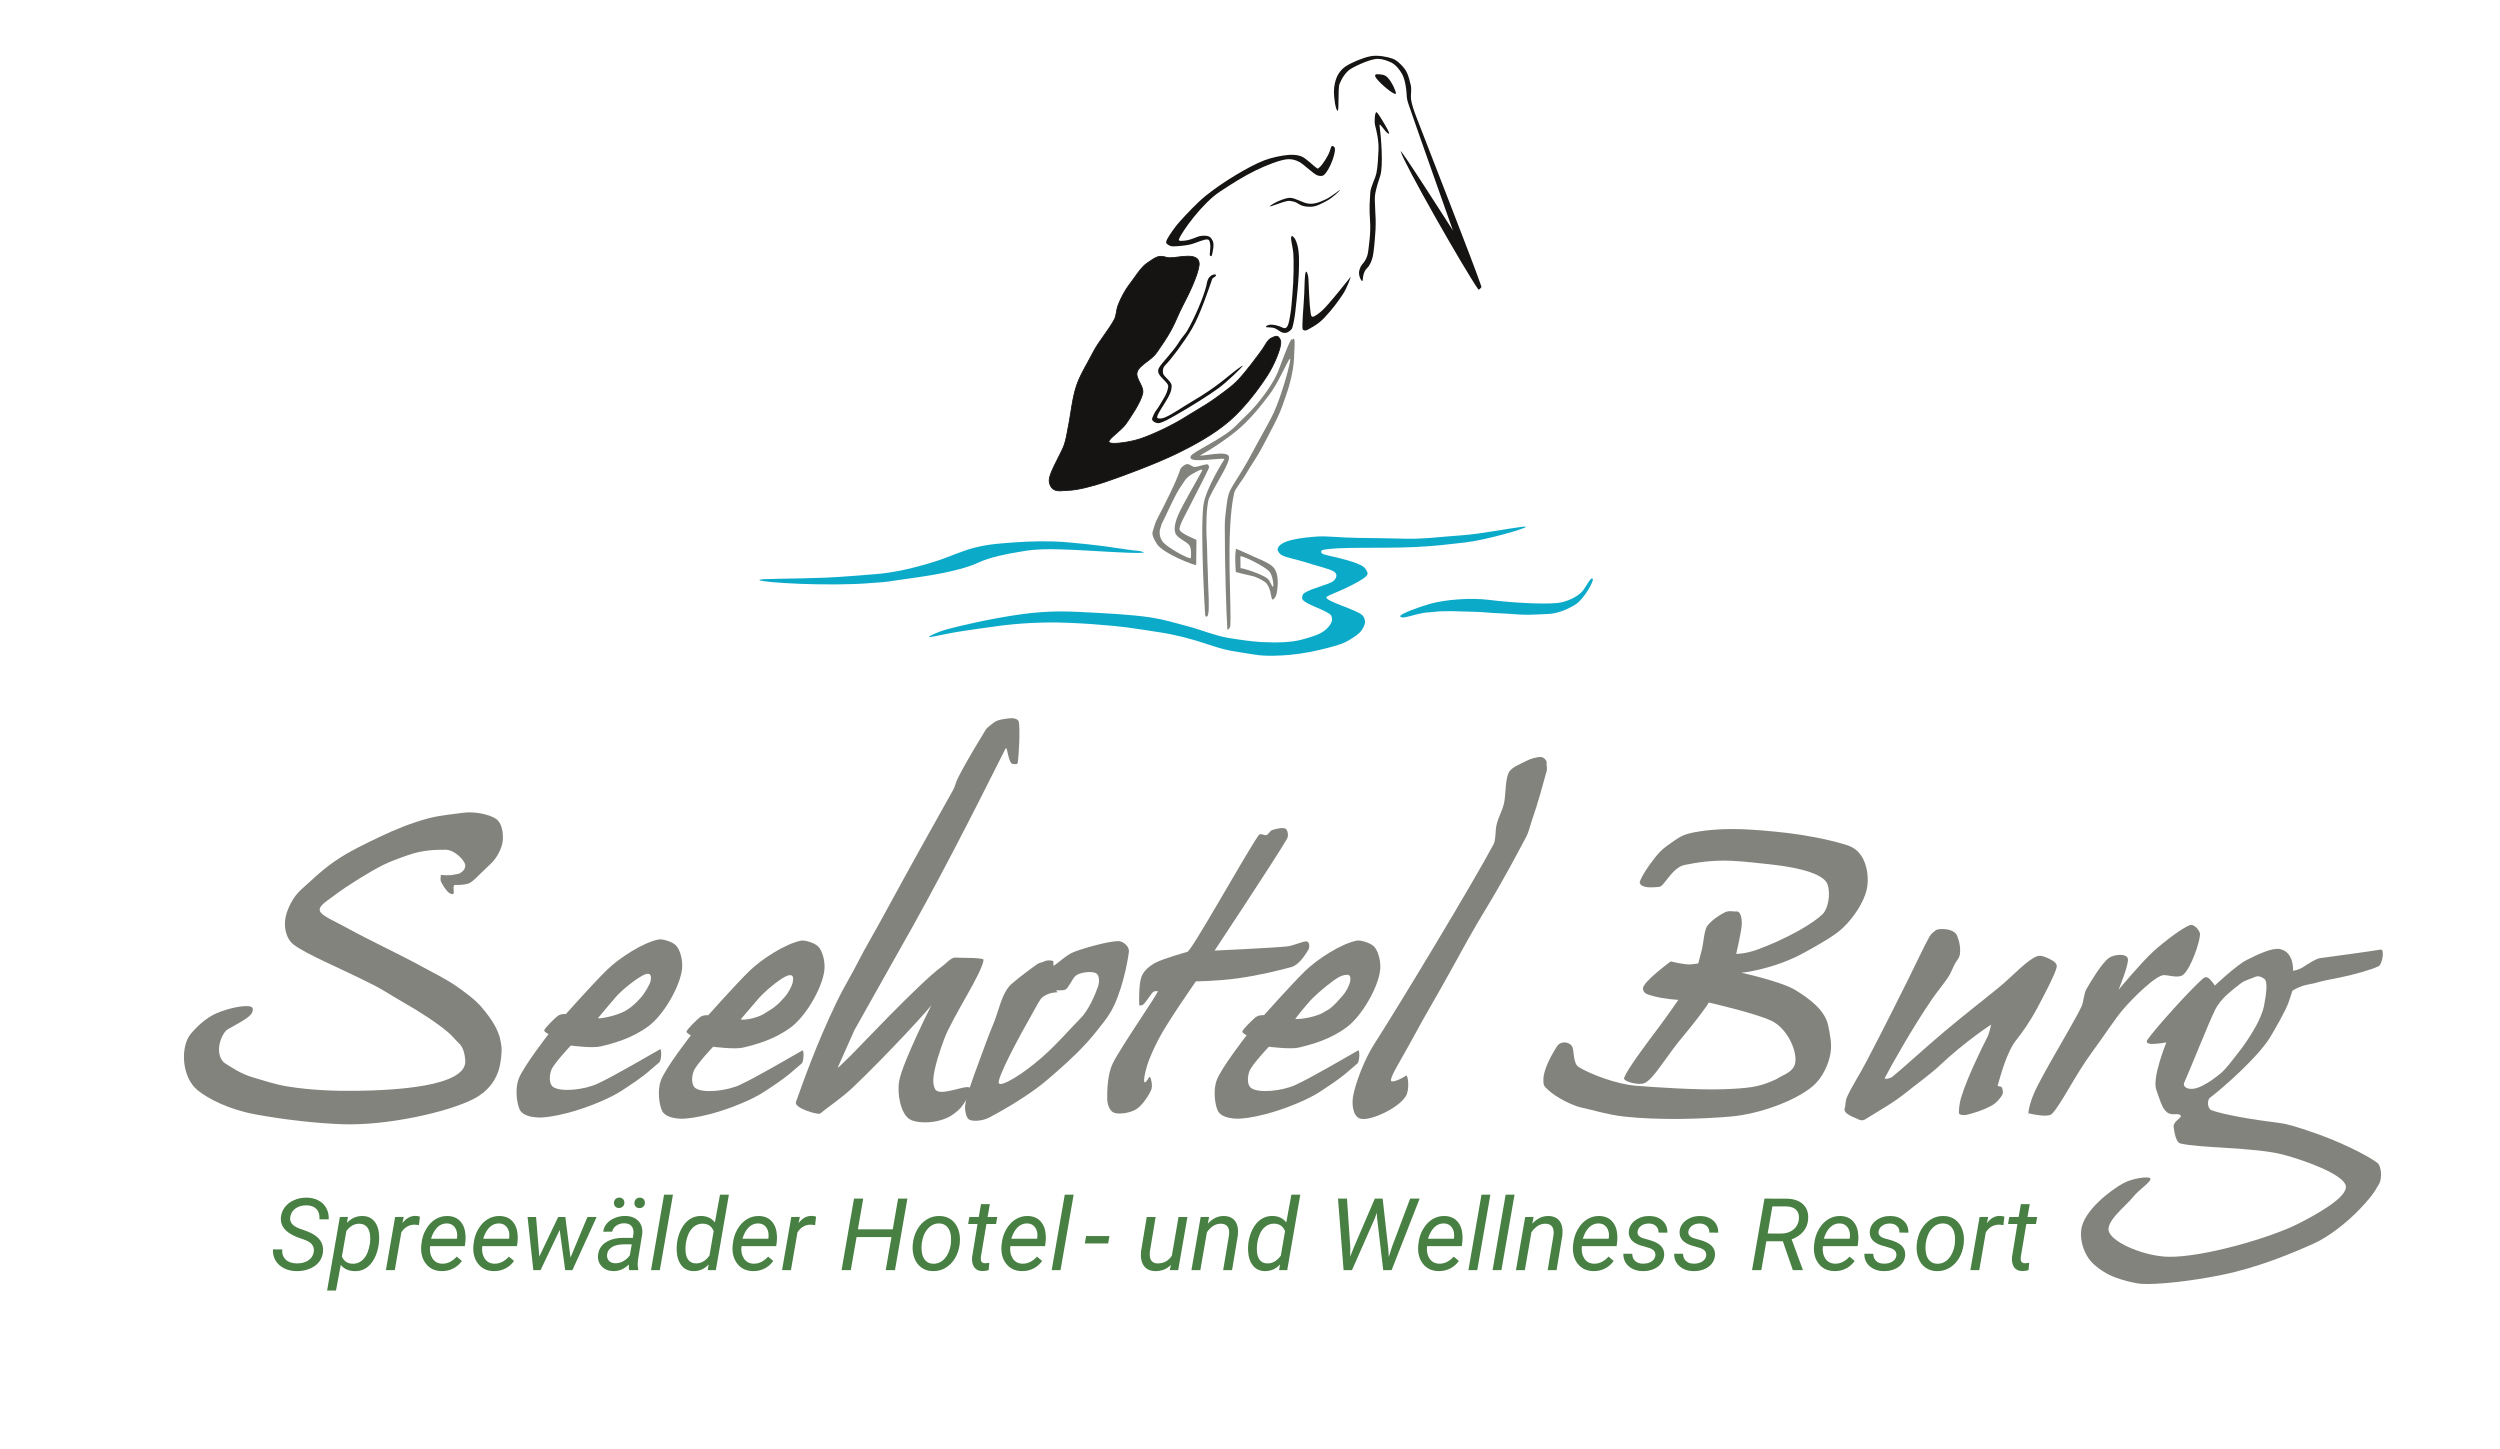 <?xml version="1.0" encoding="utf-8"?>
<!-- Generator: Adobe Illustrator 16.0.3, SVG Export Plug-In . SVG Version: 6.00 Build 0)  -->
<!DOCTYPE svg PUBLIC "-//W3C//DTD SVG 1.1//EN" "http://www.w3.org/Graphics/SVG/1.1/DTD/svg11.dtd">
<svg version="1.1" id="Ebene_1" xmlns="http://www.w3.org/2000/svg" xmlns:xlink="http://www.w3.org/1999/xlink" x="0px" y="0px"
	 width="2286.52px" height="1324.81px" viewBox="0 0 2286.52 1324.81" enable-background="new 0 0 2286.52 1324.81"
	 xml:space="preserve">
<g>
	<defs>
		<rect id="SVGID_1_" y="0.003" width="2286.521" height="1324.807"/>
	</defs>
	<clipPath id="SVGID_2_">
		<use xlink:href="#SVGID_1_"  overflow="visible"/>
	</clipPath>
	<path clip-path="url(#SVGID_2_)" fill-rule="evenodd" clip-rule="evenodd" fill="#161413" d="M1245.975,257.032
		c0.935-0.37-0.227-7.577,4.428-11.889c2.444-2.265,4.433-7.015,5.219-10.835c0.791-3.851,1.71-12.202,2.442-24.367
		c0.766-12.801-1.551-26.643-0.207-33.132c1.36-6.566,2.688-10.373,4.556-16.151c2.867-8.884,0.739-35.729-0.563-45.144
		c-0.058-0.43-0.235-1.8,0.029-1.648c0.259,0.148,1.157,1.001,1.405,1.256c1.371,1.41,5.896,8.317,7.3,6.912
		c0.204-0.203-1.29-3.219-1.687-3.958c-1.978-3.684-8.584-15.042-9.881-15.457c-1.55-0.499-2.246,8.738-1.33,12.108
		c1.221,4.498,3.54,14.197,3.105,22.581c-0.297,5.836-0.622,14.993-1.887,20.932c-1.154,5.44-5.305,12.729-5.604,17.741
		c-0.453,7.704-1.13,13.474-0.275,25.43c0.867,12.135-0.942,22.095-1.682,28.586c-0.461,4.001-2.12,8.079-4.844,11.049
		c-1.79,1.945-2.49,3.696-3.262,6.342C1242.033,251.512,1245.04,257.408,1245.975,257.032"/>
	<path clip-path="url(#SVGID_2_)" fill-rule="evenodd" clip-rule="evenodd" fill="#161413" d="M1194.191,248.995
		c-0.9,2.321-1.021,10.143-1.295,18.948c-0.291,9.669-2.698,32.261-1.268,33.523c1.706,1.506,3.515,0.635,4.785-0.115
		c3.005-1.773,9.043-4.587,14.566-10.429c8.314-8.793,12.203-14.474,17.195-21.761c3.733-5.451,7.719-16.692,7.044-15.843
		c-3.073,3.871-19.923,25.247-25.914,30.655c-2.549,2.301-6.55,5.485-8.573,5.725c-1.835,0.221-1.892-2.989-2.125-4.351
		c-0.934-5.479-1.601-23.209-1.943-30.971C1196.553,251.984,1195.054,246.758,1194.191,248.995"/>
	<path clip-path="url(#SVGID_2_)" fill-rule="evenodd" clip-rule="evenodd" fill="#161413" d="M1181.662,215.718
		c0.479,0.032,2.395,1.987,2.923,3.041c3.507,6.984,3.541,15.545,3.505,22.563c-0.037,7.411-0.496,14.738-1.134,21.865
		c-0.687,7.679-1.541,15.728-2.268,22.108c-0.589,5.116-1.784,11.672-2.834,14.739c-0.519,1.511-2.921,3.23-4.232,3.892
		c-1.174,0.589-3.057,0.805-4.84,0.206c-1.871-0.629-4.718-3.157-7.125-4.017c-2.866-1.024-7.722-0.418-7.812-1.131
		c-0.117-0.901,1.873-1.608,3.034-1.88c2.995-0.694,8.971,0.852,11.902,2.428c0.615,0.331,0.942,0.354,1.362,0.471
		c1.258,0.344,1.89,0.103,2.855-0.967c1.193-1.329,1.899-4.441,2.334-6.924c0.447-2.594,0.807-3.738,1.469-8.922
		c0.681-5.343,0.244-3.382,1.296-14.577c1.204-12.838,1.273-29.884,0.806-36.69c-0.27-3.94-1.793-10.447-2.092-13.482
		C1180.717,217.495,1181.188,215.685,1181.662,215.718"/>
	<path clip-path="url(#SVGID_2_)" fill-rule="evenodd" clip-rule="evenodd" fill="#161413" d="M1094.194,236.06
		c-6.427-4.358-21.347,0.992-26.982-0.623c-2.717-0.778-5.544-1.4-8.164-0.622c-3.047,0.901-6.465,3.508-10.135,6.024
		c-5.758,3.942-10.563,12.502-15.64,18.921c-3.898,4.935-8.248,13.008-10.596,19.214c-2.056,5.44-1.362,9.402-3.631,13.513
		c-5.849,10.609-14.279,19.894-19.389,29.939c-5.149,10.122-11.542,19.803-15.18,30.587c-3.709,10.971-5.194,26.294-7.042,35.262
		c-1.283,6.193-2.042,12.547-4.072,18.539c-2.963,8.748-14.953,26.995-13.702,33.938c1.998,11.121,11.899,7.71,15.932,7.762
		c8.599,0.117,23.507-3.8,34.738-7.58c16.989-5.726,48.146-17.391,67.204-26.755c16.626-8.177,33.531-17.638,47.141-29.439
		c13.566-11.769,26.723-29.277,34.504-41.384c6.044-9.402,12.956-25.152,12.165-31.248c-0.188-1.426-1.602-3.794-2.743-4.39
		c-1.354-0.7-4.131,0.616-5.966,1.537c-3.591,1.803-5.726,7.12-8.021,10.252c-5.277,7.204-14.647,20.03-22.28,28.084
		c-5.739,6.05-11.984,10.154-18.825,15.297c-9.058,6.815-23.803,15.102-27.422,17.436c-13.429,8.657-31.398,17.022-43.348,21.068
		c-9.007,3.047-26.204,5.492-28.344,3.177c-2.14-2.308,11.173-10.712,15.518-17.047c5.122-7.47,13.52-19.836,15.225-27.76
		c1.433-6.647-7.094-13.598-4.993-19.778c2.101-6.186,12.93-10.543,17.606-17.319c3.709-5.37,9.259-13.131,13.746-21.464
		c3.858-7.165,6.646-14.791,10.025-21.197c6.666-12.638,13.948-28.305,15.154-37.163
		C1097.184,239.126,1095.679,237.065,1094.194,236.06"/>
	<path clip-path="url(#SVGID_2_)" fill="#161413" d="M969.264,449.343c-5.679,0-8.941-2.789-9.972-8.524
		c-0.825-4.577,3.708-13.462,8.092-22.055c2.35-4.607,4.57-8.958,5.624-12.07c1.427-4.211,2.237-8.688,3.021-13.018
		c0.326-1.799,0.663-3.66,1.039-5.478c0.588-2.854,1.147-6.405,1.74-10.165c1.303-8.27,2.779-17.642,5.314-25.142
		c2.534-7.509,6.449-14.58,10.235-21.417c1.667-3.01,3.39-6.122,4.966-9.22c2.685-5.277,6.202-10.233,9.925-15.48
		c3.289-4.635,6.689-9.427,9.469-14.47c1.194-2.163,1.541-4.249,1.942-6.664c0.332-1.998,0.708-4.263,1.667-6.801
		c2.491-6.584,6.871-14.526,10.652-19.313c1.504-1.902,3.017-4.038,4.479-6.104c3.511-4.959,7.143-10.087,11.243-12.895
		c0.569-0.39,1.133-0.783,1.69-1.171c3.043-2.121,5.918-4.125,8.55-4.903c0.845-0.251,1.733-0.373,2.714-0.373
		c1.924,0,3.857,0.478,5.66,0.995c0.704,0.202,1.6,0.3,2.738,0.3c2.043,0,4.566-0.318,7.238-0.656
		c3.068-0.387,6.241-0.788,9.198-0.788c3.524,0,6.113,0.594,7.915,1.816c1.237,0.838,3.225,2.88,2.645,7.144
		c-1.354,9.946-10.101,27.631-15.194,37.287c-1.584,3.003-3.02,6.235-4.54,9.656c-1.69,3.804-3.438,7.738-5.487,11.543
		c-4.003,7.436-8.904,14.492-12.481,19.644l-1.286,1.855c-2.167,3.141-5.595,5.739-8.91,8.252c-3.879,2.941-7.544,5.719-8.65,8.975
		c-1.022,3.007,0.608,6.229,2.335,9.64c1.671,3.301,3.398,6.715,2.67,10.097c-1.758,8.168-10.556,21-15.283,27.893
		c-1.928,2.811-5.616,6.04-8.87,8.89c-3.313,2.901-6.739,5.901-6.812,7.301c-0.008,0.161,0.033,0.285,0.13,0.39
		c0.275,0.297,1.221,0.796,4.464,0.796c6.203,0,16.958-1.866,23.484-4.074c10.8-3.656,28.946-11.796,43.265-21.027
		c0.951-0.613,2.66-1.632,4.824-2.922c5.947-3.544,15.9-9.476,22.576-14.499c1.412-1.062,2.799-2.079,4.161-3.078
		c5.187-3.805,10.085-7.399,14.618-12.177c7.508-7.923,16.595-20.328,22.024-27.74l0.225-0.308c0.66-0.9,1.306-1.983,1.99-3.13
		c1.652-2.77,3.525-5.91,6.166-7.235c1.835-0.922,3.734-1.775,5.187-1.775c0.436,0,0.813,0.081,1.119,0.24
		c1.287,0.672,2.749,3.203,2.943,4.674c0.835,6.438-6.556,22.686-12.222,31.5c-3.909,6.082-17.955,27.046-34.574,41.464
		c-14.804,12.836-33.012,22.504-47.221,29.492c-19.532,9.597-50.918,21.27-67.25,26.774c-10.918,3.675-25.709,7.602-34.476,7.602
		l-0.386-0.002c-0.002,0-0.005,0-0.007,0c-0.742,0-1.543,0.086-2.47,0.186C971.944,449.201,970.622,449.343,969.264,449.343z
		 M1061.656,234.832c-0.907,0-1.725,0.112-2.5,0.342c-2.516,0.744-5.342,2.713-8.334,4.799c-0.559,0.39-1.124,0.783-1.695,1.175
		c-3.99,2.731-7.582,7.804-11.055,12.709c-1.468,2.074-2.986,4.218-4.503,6.135c-3.679,4.658-8.111,12.697-10.539,19.114
		c-0.933,2.468-1.287,4.598-1.629,6.658c-0.396,2.38-0.769,4.627-2.025,6.903c-2.8,5.08-6.213,9.89-9.515,14.542
		c-3.707,5.224-7.208,10.158-9.868,15.386c-1.582,3.11-3.309,6.228-4.979,9.243c-3.771,6.808-7.669,13.849-10.181,21.294
		c-2.515,7.439-3.986,16.778-5.284,25.018c-0.594,3.769-1.154,7.328-1.746,10.2c-0.375,1.809-0.71,3.665-1.036,5.459
		c-0.789,4.356-1.604,8.86-3.049,13.124c-1.071,3.164-3.303,7.539-5.666,12.17c-4.125,8.087-8.801,17.253-8.021,21.582
		c1.273,7.087,5.879,7.907,9.233,7.907c1.317,0,2.619-0.14,3.767-0.263c0.952-0.103,1.774-0.191,2.47-0.191c0.001,0,0.097,0,0.098,0
		l0.376,0.002c8.676,0,23.375-3.907,34.237-7.563c16.313-5.498,47.659-17.155,67.158-26.736
		c14.168-6.969,32.322-16.606,47.061-29.386c16.543-14.353,30.539-35.243,34.434-41.303c6.336-9.856,12.86-25.207,12.108-30.997
		c-0.181-1.366-1.56-3.592-2.545-4.106c-0.198-0.103-0.459-0.155-0.773-0.155c-1.475,0-3.755,1.145-4.851,1.695
		c-2.444,1.228-4.258,4.268-5.858,6.95c-0.693,1.163-1.348,2.26-2.028,3.189l-0.226,0.308c-5.439,7.426-14.543,19.854-22.085,27.813
		c-4.579,4.827-9.503,8.44-14.718,12.266c-1.36,0.998-2.744,2.013-4.153,3.073c-6.708,5.047-16.683,10.992-22.643,14.543
		c-2.158,1.286-3.862,2.302-4.802,2.908c-14.373,9.266-32.589,17.438-43.431,21.108c-6.59,2.23-17.455,4.114-23.725,4.114
		c-2.729,0-4.37-0.339-5.015-1.037c-0.237-0.255-0.348-0.571-0.329-0.938c0.089-1.716,3.168-4.413,7.067-7.826
		c3.221-2.82,6.872-6.017,8.746-8.749c4.697-6.851,13.441-19.603,15.167-27.627c0.673-3.122-0.994-6.415-2.606-9.6
		c-1.72-3.399-3.5-6.914-2.375-10.22c1.18-3.473,4.933-6.318,8.907-9.331c3.268-2.478,6.647-5.039,8.746-8.081l1.287-1.857
		c3.568-5.138,8.454-12.174,12.438-19.572c2.036-3.781,3.777-7.701,5.461-11.493c1.525-3.433,2.966-6.676,4.562-9.701
		c5.07-9.613,13.775-27.207,15.114-37.039c0.526-3.862-1.229-5.681-2.322-6.421c-1.674-1.135-4.125-1.687-7.494-1.687
		c-2.909,0-6.059,0.397-9.104,0.782c-2.696,0.34-5.242,0.662-7.332,0.662c-1.209,0-2.172-0.107-2.945-0.329
		C1065.359,235.296,1063.487,234.832,1061.656,234.832z"/>
	<path clip-path="url(#SVGID_2_)" fill-rule="evenodd" clip-rule="evenodd" fill="#161413" d="M1112.059,251.278
		c-0.694-0.681-3.411,0.11-4.176,0.668c-0.636,0.46-2.095,1.562-2.957,3.359c-0.908,1.88-1.22,4.474-1.615,6.101
		c-2.334,9.695-10.355,28.824-17.501,41.151c-1.79,3.086-4.623,5.771-6.705,9.149c-6.776,11.017-16.373,19.726-19.155,24.855
		c-2.36,4.345,1.855,8.002,3.261,9.519c2.991,3.236,5.661,5.414,5.246,7.872c-1.154,6.867-4.655,11.063-6.555,14.512
		c-3.287,5.96-4.942,7.075-5.817,8.994c-0.577,1.265-1.375,2.432-2.314,5.181c-0.844,2.477,3.871,4.915,6.627,4.306
		c3.501-0.778,8.87-3.774,15.044-7.289c13.461-7.664,30.762-18.448,39.366-24.855c7.853-5.842,20.932-18.648,21.594-19.9
		c1.238-2.341-10.991,7.587-17.237,12.684c-7.32,5.972-18.746,13.746-28.796,19.537c-6.874,3.962-17.437,11.38-24.577,14.545
		c-3.326,1.471-6.082,1.303-7.061,0.732c-1.764-1.024,2.841-7.755,6.938-14.317c6.025-9.636,5.687-12.146,5.934-14.849
		c0.382-4.306-7.399-8.573-7.897-11.997c-0.436-2.982,0.123-5.317,1.834-7.029c5.791-5.778,17.528-21.515,24.616-33.498
		c7.58-12.827,15.705-37.37,18.467-45.339c0.571-1.647,2.121-1.641,2.69-2.322C1111.728,252.563,1112.526,251.739,1112.059,251.278"
		/>
	<path clip-path="url(#SVGID_2_)" fill-rule="evenodd" clip-rule="evenodd" fill="#161413" d="M1108.136,234.114
		c-0.26,0.532-1.55-0.162-1.628-0.752c-0.188-1.453,0.525-5.875,0.486-7.983c-0.026-1.569-0.279-3.456-0.719-4.662
		c-0.364-1.012-0.862-1.573-1.925-1.715c-1.375-0.195-4.116,0.636-6.172,1.35c-2.672,0.92-6.422,2.466-9.807,3.309
		c-3.904,0.966-12.573,1.724-15.867,1.666c-2.101-0.032-4.123-1.276-5.316-2.372c-1.148-1.05-0.423-2.75,0.277-4.138
		c1.758-3.475,7.166-11.412,11.698-16.354c6.031-6.588,15.241-16.693,23.904-23.651c8.611-6.912,18.716-13.662,27.522-18.928
		c8.151-4.882,18.032-10.296,25.735-13.24c6.661-2.541,15.72-4.383,21.315-4.869c4.261-0.376,8.068-0.325,12.114,1.044
		c4.578,1.536,11.442,9.01,15.138,11.241c0.642,0.389,0.808-0.16,1.786-0.894c2.646-1.981,8.131-10.579,9.444-14.706
		c1.767-5.551,1.767-5.551,3.919-4.317c3.477,1.993-3.678,21.603-9.314,26.011c-1.697,1.328-4.716,0.803-6.53-0.086
		c-3.619-1.77-11.413-9.499-15.765-11.912c-3.105-1.726-6.795-2.736-10.343-2.567c-6.802,0.324-20.067,5.587-30.144,10.528
		c-10.466,5.13-21.873,12.289-32.428,19.311c-15.913,10.576-34.509,36.3-37.219,43.361c-0.823,2.147,3.053,1.455,5.511,1.273
		c3.196-0.24,8.112-2.097,11.186-3.375c2.821-1.174,6.63-1.307,8.946-0.937c0.887,0.142,2.068,0.564,2.807,1.135
		c0.947,0.732,1.388,1.711,2.049,2.658c1.064,1.53,1.271,4.319,0.921,7.146C1109.335,229.79,1108.667,232.999,1108.136,234.114"/>
	<path clip-path="url(#SVGID_2_)" fill-rule="evenodd" clip-rule="evenodd" fill="#161413" d="M1161.366,188.535
		c0.59-0.662,5.174-3.638,9.11-5.084c3.262-1.2,6.822-2.808,10.35-2.444c4.145,0.427,9.551,3.812,14.537,4.999
		c5.907,1.407,12.432-1.388,17.288-3.728c4.837-2.328,12.736-8.631,12.807-8.605c0.707,0.311-7.022,7.437-11.704,9.862
		c-4.767,2.464-9.507,5.356-14.453,5.544c-2.595,0.091-5.928-0.058-8.774-1.147c-2.587-0.986-4.727-2.886-6.465-3.301
		c-2.173-0.518-4.455-1.206-6.653-0.797c-3.54,0.648-11.912,3.923-14.59,4.707C1162.358,188.678,1161.042,188.898,1161.366,188.535"
		/>
	<path clip-path="url(#SVGID_2_)" fill-rule="evenodd" clip-rule="evenodd" fill="#161413" d="M1281.309,138.923
		c-4.015-8.942,47.557,71.918,47.557,71.918s-33.537-94.652-40.6-115.461c-1.018-3.015-1.634-5.285-1.77-9.383
		c-0.11-3.301-1.128-12.774-4.138-18.273c-2.295-4.196-5.952-8.592-9.798-10.479c-3.424-1.686-7.684-3.184-11.82-3.43
		c-6.043-0.37-19.313,5.558-25.435,9.254c-4.552,2.749-8.384,9.134-10.174,13.77c-1.634,4.254-0.222,24.993-1.751,24.516
		c-1.596-0.499-3.43-10.512-3.336-18.166c0.064-5.246,1.496-9.613,2.145-11.464c1.537-4.377,4.891-8.642,8.78-11.158
		c5.233-3.385,15.621-7.854,22.631-9.151c6.581-1.226,15.192,0.506,19.972,2.204c3.702,1.317,6.795,4.367,9.432,7.281
		c3.457,3.82,5.133,7.488,7.338,17.178c0.872,3.835-0.248,9.13,0.167,12.508c0.544,4.442,2.647,10.623,5.279,17.457
		c17.929,46.655,50.728,129.682,59.118,154.109c0.246,0.7-2.276,3.387-2.857,2.548
		C1338.456,245.077,1283.75,148.954,1281.309,138.923"/>
	<path clip-path="url(#SVGID_2_)" fill-rule="evenodd" clip-rule="evenodd" fill="#161413" d="M1257.828,68.521
		c0.285-0.428,1.238-0.713,1.913-0.668c1.511,0.11,5.038,0.143,7.158,1.316c4.974,2.75,9.422,13.391,9.928,16.185
		c0.091,0.506-0.973,0.558-1.433,0.383c-4.104-1.569-15.452-11.536-17.372-15.309C1257.725,69.837,1257.543,68.95,1257.828,68.521"
		/>
	<path clip-path="url(#SVGID_2_)" fill-rule="evenodd" clip-rule="evenodd" fill="#83837D" d="M1182.537,310.215
		c-0.421,0.454-1.277-0.214-1.867,0.791c-3.19,5.46-8.145,19.473-11.75,28.752c-3.43,8.818-11.781,21.035-20.789,31.527
		c-5.965,6.951-12.411,12.476-17.527,17.832c-11.671,12.223-40.358,24.2-41.669,28.291c-0.901,2.834,2.4,3.36,6.317,3.463
		c8.494,0.221,24.024-2.12,24.673-0.992c0,0-17.41,27.04-19.311,42.473c-2.943,23.83,1.491,100.009,1.68,100.502
		c0.616,1.602,2.36,2.075,2.937-2.302c0.727-5.499,0.182-17.372-0.363-29.744c-0.13-2.944-0.221-8.385-0.324-11.465
		c-0.155-4.688-0.422-9.622-0.454-14.297c-0.045-7.471-0.772-15.401-0.752-22.132c0.019-8.028,0.298-15.199,1.017-20.03
		c0.63-4.234,0.364-5.039,2.64-9.649c6.504-13.176,18.409-30.477,16.938-35.781c-1.667-6.017-26.716,0.59-26.289-1.025
		c-1.498,0.967,15.492-8.072,32.416-21.638c12.807-10.258,23.836-24.382,30.924-33.875c2.639-3.54,2.412-3.456,2.996-4.331
		c2.01-2.99,3.054-4.896,5.174-8.761c5.603-10.226,10.35-21.353,10.843-19.472c0.732,2.788-7.858,33.388-14.939,48.892
		c-3.347,7.315-8.392,15.854-13.288,24.894c-3.203,5.913-7.236,13.397-10.744,19.758c-6.01,10.894-13.008,20.633-16.061,26.871
		c-2.07,4.235-2.738,10.019-3.418,15.842c-0.61,5.187-1.349,10.291-1.356,16.185c-0.012,35.204,1.356,80.426,2.38,94.867
		c0.091,1.277,2.536-1.53,2.627-2.808c1.368-20.186-4.234-86.424,3.508-121.622c0.564-2.548,1.899-4.208,3.32-6.426
		c1.971-3.08,4.857-6.679,6.984-10.342c2.619-4.507,5.5-9.059,8.682-13.961c3.955-6.083,7.477-12.762,10.907-19.356
		c1.134-2.173,2.464-4.922,3.592-6.991c3.658-6.711,8.268-16.055,10.35-22.06c2.191-6.341,4.169-11.367,6.38-18.85
		c3.003-10.155,4.585-20.801,4.638-26.275C1183.62,320.915,1185.268,307.271,1182.537,310.215"/>
	<path clip-path="url(#SVGID_2_)" fill-rule="evenodd" clip-rule="evenodd" fill="#83837D" d="M1098.046,429.606
		c-3.482,1.583-11.477,5.253-14.356,9.824c-1.881,2.99-5.02,7.114-7.776,12.282c-4.869,9.117-9.758,20.419-13.136,26.819
		c-0.747,1.42-0.766,2.821-1.24,3.865c-1.796,3.962-0.803,9.422,1.764,12.936c4.015,5.492,24.784,16.6,25.854,15.115
		c0,0,0.875-8.131-1.135-11.36c-2.354-3.793-11.263-6.712-13.001-11.406c-1.732-4.701,0.369-11.582,2.594-16.782
		c4.097-9.59,18.583-33.868,21.988-40.748C1099.849,429.658,1098.545,429.38,1098.046,429.606 M1085.343,424.529
		c-1.803,0.363-5.155,2.574-5.953,5.051c-3.579,11.16-14.207,31.955-20.763,44.516c-2.736,5.239-3.183,8.884-4.195,11.452
		c-1.485,3.793,1.452,8.176,3.501,11.697c5.078,8.754,35.736,20.621,36.112,19.421l0.234-22.76
		c0.258-0.571-15.563-5.946-15.486-9.882c0.085-4.163,4.339-11.225,8.515-19.486c6.99-13.838,15.679-30.269,18.331-36.455
		c0.48-1.122-0.201-3.269-1.42-3.379c-2.302-0.207-8.599,2.412-11.75,2.38C1090.18,427.065,1088.086,423.978,1085.343,424.529"/>
	<path clip-path="url(#SVGID_2_)" fill-rule="evenodd" clip-rule="evenodd" fill="#83837D" d="M1134.469,508.885
		c0.312-1.544,21.243,8.293,26.438,13.753c2.956,3.106,4.324,13.183,3.449,13.987c-0.57,0.519-2.106-3.378-3.625-5.836
		c-0.474-0.778-1.284-1.413-1.628-1.718c-4.299-3.787-24.167-10.285-24.53-9.254L1134.469,508.885z M1130.52,502.005
		c2.309,0.811,5.311,2.094,8.313,3.547c9.551,4.617,21.696,8.689,25.782,13.247c6.213,6.932,3.683,21.594,2.664,25.387
		c-0.46,1.744-3.054,5.369-3.877,3.767c-1.006-1.951-1.375-12.294-6.634-15.744c-2.678-1.757-7.198-4.539-12.204-5.563
		c-5.777-1.181-14.291-3.47-14.291-3.47S1128.977,507.387,1130.52,502.005"/>
	<path clip-path="url(#SVGID_2_)" fill-rule="evenodd" clip-rule="evenodd" fill="#0BAAC9" d="M694.548,530.478
		c-0.689-1.439,29.415-0.888,60.199-2.133c16.33-0.655,32.658-2.322,44.174-3.093c18.676-1.252,37.709-5.927,55.788-11.536
		c12.923-4.001,24.645-9.883,37.475-13.008c9.502-2.315,15.907-3.035,24.882-3.813c14.09-1.219,30.113-2.172,46.279-1.692
		c10.777,0.324,21.736,1.628,31.819,2.626c19.499,1.932,36.475,5.337,45.624,5.94c2.555,0.162,6.666,1.634,4.928,1.764
		c-12.657,0.94-44.087-2.043-75.245-3.061c-11.95-0.395-23.032-0.227-33.381,1.452c-16.782,2.724-31.572,5.622-42.557,10.764
		c-8.053,3.768-16.845,5.921-25.534,7.944c-18.821,4.384-38.001,6.381-57.234,9.325c-4.029,0.616-8.955,0.771-14.194,1.225
		C759.217,536.521,695.701,532.884,694.548,530.478"/>
	<path clip-path="url(#SVGID_2_)" fill-rule="evenodd" clip-rule="evenodd" fill="#0BAAC9" d="M850.691,582.651
		c-3.553,0.298,3.738-3.028,8.448-4.812c4.244-1.614,10.761-3.358,18.259-5.148c21.093-5.026,51.424-11.121,74.625-12.813
		c10.894-0.798,22.611-0.837,34.426-0.234c23.311,1.187,47.888,2.276,66.342,5.13c11.497,1.776,22.494,5.064,33.699,8.06
		c12.833,3.423,24.998,8.656,37.182,10.628c9.215,1.491,20.167,3.229,30.258,3.767c14.214,0.758,27.778,0.266,36.746-2.257
		c5.33-1.498,12.463-3.255,17.903-6.328c5.706-3.223,9.681-8.644,9.7-11.88c0.014-1.679,0.02-3.897-2.827-5.687
		c-7.885-4.947-24.673-9.668-24.504-14.012c0.052-1.285,0.123-3.405,1.946-4.643c6.6-4.488,23.076-7.782,26.812-11.173
		c1.115-1.018,2.412-2.587,2.549-4.416c0.175-2.269-1.323-3.573-2.957-4.487c-4.079-2.302-15.634-4.948-26.515-8.482
		c-7.47-2.425-15.589-3.586-20.212-6.024c-2.724-1.439-4.26-4.293-4.099-5.434c1.253-8.741,23.662-10.757,36.248-11.691
		c8.955-0.662,22.403,1.161,37.188,1.232c13.851,0.065,29.335,0.467,43.666,0.771c15.089,0.325,29.193-1.355,39.71-2.211
		c7.425-0.596,16.906-1.167,26.165-2.483c21.094-3.002,42.396-7.023,44.101-6.31c2.451,1.032-36.637,12.321-55.7,14.441
		c-11.051,1.232-28.06,3.424-46.364,4.209c-33.297,1.42-70.628-0.532-84.194,2.762c-0.59,0.149-1.36,1.563-0.771,2.432
		c0.343,0.506,1.394,1.154,1.783,1.29c5.31,1.803,24.951,5.136,34.887,10.317c3.526,1.841,5.492,5.479,5.621,7.185
		c0.232,2.995-6.965,6.951-15.103,11.172c-9.519,4.941-20.867,8.819-22.357,10.446c-3.107,3.386,27.396,11.478,32.687,16.737
		c1.544,1.53,2.736,4.331,2.348,6.996c-0.375,2.581-1.887,5.013-3.164,6.913c-1.906,2.84-6.381,6.108-13.358,9.999
		c-4.286,2.392-10.09,3.942-16.969,5.804c-10.966,2.963-24.044,5.55-35.126,6.504c-9.06,0.777-22.008,1.601-33.182-0.338
		c-17.857-3.093-21.651-2.483-41.286-9.078c-15.575-5.227-30.58-9.098-44.665-11.205c-8.455-1.265-19.142-3.093-30.321-4.526
		c-4.079-0.525-8.229-0.993-12.353-1.362c-13.617-1.219-24.479-2.179-42.564-2.866c-22.001-0.83-44.126,0.544-62.354,2.957
		c-13.838,1.835-25.262,3.631-33.614,4.811C869.783,578.67,854.063,582.366,850.691,582.651"/>
	<path clip-path="url(#SVGID_2_)" fill-rule="evenodd" clip-rule="evenodd" fill="#0BAAC9" d="M1280.679,563.438
		c0.521-2.205,16.771-8.145,27.105-11.114c13.313-3.833,36.611-5.869,54.157-3.664c19.293,2.432,48.244,4.247,62.529,2.847
		c8.561-0.837,19.214-6.115,23.208-11.251c3.67-4.72,7.686-13.539,9.099-10.693c0.979,1.972-7.703,18.027-15.81,23.286
		c-4.856,3.152-15.252,8.397-25.27,8.721c-8.021,0.253-16.718,1.038-25.057,0.545c-6.433-0.376-13.578-1.057-19.116-1.186
		c-6.893-0.162-14.875-1.194-22.195-1.349c-14.292-0.311-28.532-1.239-37.908,0.104c-2.95,0.421-6.251,0.298-9.37,0.862
		c-7.327,1.323-14.421,3.767-18.014,4.169C1282.845,564.852,1280.4,564.605,1280.679,563.438"/>
	<path clip-path="url(#SVGID_2_)" fill-rule="evenodd" clip-rule="evenodd" fill="#83837D" d="M414.714,817.472
		c1.128-1.038-1.271-8.326,1.512-8.114c2.469,0.191,8.628-0.081,12.005-1.18c4.224-1.36,9.052-7.39,21.501-19.052
		c3.881-3.639,9.556-12.923,10.11-20.423c0.495-6.703-0.513-15.845-6.209-19.756c-6.139-4.204-20.059-7.127-30.613-5.504
		c-7.348,1.129-20.039,2.076-30.987,4.96c-15.392,4.031-30.764,10.301-44.433,16.863c-12.338,5.917-27.932,13.154-41.147,22.236
		c-12.903,8.87-23.487,19.575-30.624,25.756c-7.771,6.733-13.598,18.657-14.878,27.045c-1.23,8.032,0.736,18.193,7.187,23.295
		c11.582,9.152,42.508,21.582,73.394,37.235c9.042,4.576,17.791,10.493,26.41,15.372c16.511,9.346,31.198,19.012,42.074,28.083
		c3.629,3.016,6.552,7.006,9.355,9.517c4.788,4.273,5.806,11.279,6.169,16.048c1.844,24.172-65.632,27.367-100.025,27.831
		c-17.328,0.231-40.996-0.394-63.031-4.092c-11.26-1.887-22.086-5.556-31.451-8.297c-10.846-3.166-19.303-9.183-24.777-12.489
		c-4.153-2.511-6.371-8.267-5.916-14.444c0.523-7.258,4.415-14.979,8.235-17.137c6.521-3.669,17.65-9.374,20.956-13.438
		c1.482-1.813,2.954-5.906,0.071-7.024c-4.788-1.855-20.03,0.906-31.762,6.058c-10.222,4.485-18.649,13.165-23.215,18.547
		c-9.848,11.592-8.709,39.696,6.078,51.742c9.647,7.862,28.436,17.549,52.387,22.025c26.722,4.988,57.971,8.387,80.449,9.111
		c40.472,1.312,95.248-10.836,119.269-22.963c12.237-6.168,21.541-16.611,24.414-31.056c1.401-7.058,1.229-9.355,1.401-11.271
		c0.181-2.136,0.544-3.819-0.877-11.219c-1.804-9.414-7.389-18.971-17.429-30.734c-5.876-6.875-15.876-14.192-23.466-19.394
		c-9.748-6.684-21.34-12.268-31.128-17.671c-19.323-10.665-47.981-23.981-68.525-35.311c-10.846-5.978-20.634-10-23.769-13.991
		c-3.991-5.07,4.214-9.546,12.348-15.695c12.722-9.606,32.832-21.854,44.283-27.659c6.693-3.388,14.767-6.229,22.72-9.063
		c14.889-5.282,26.944-4.949,34.656-5.03c8.316-0.101,18.366,10.212,18.124,14.727c-0.172,3.146-2.44,5.727-6.139,7.238
		c-1.099,0.443-3.014,0.373-3.861,0.686c-3.709,1.37-12.257,0.333-12.257,0.333s-0.806,4.052-0.081,5.876
		c1.029,2.561,4.345,7.591,6.26,9.495C410.802,816.858,413.595,818.5,414.714,817.472"/>
	<path clip-path="url(#SVGID_2_)" fill-rule="evenodd" clip-rule="evenodd" fill="#83837D" d="M594.112,891.037
		c-1.643-1.048-3.995-0.055-6.273,1.114c-6.028,3.115-18.386,12.63-24.414,19.485c-5.665,6.45-16.446,19.503-16.446,19.503
		c-0.534,1.17,17.982-1.844,26.319-7.447c2.006-1.361,1.134-0.574,3.301-2.238c5.191-4.011,6.47-5.754,9.604-9.131
		c3.146-3.397,8-11.693,8.757-14.746C595.484,895.45,595.755,892.084,594.112,891.037 M522.058,956.266
		c0,0,19.616,2.65,27.368,0.786c12.388-2.975,28.869-7.439,43.909-18.68c13.648-10.201,28.516-35.844,30.462-51.982
		c0.957-7.924-1.764-18.497-6.119-22.246c-3.972-3.418-12.358-5.475-15.141-4.931c-14.616,2.844-36.57,17.228-47.396,27.853
		c-13.054,12.802-37.549,40.35-37.549,40.35s-4.878-0.352-7.58,1.846c-3.306,2.682-11.3,10.492-12.237,12.963
		c-0.534,1.4,3.921,3.589,3.921,3.589s-22.932,29.414-27.368,41.036c-3.326,8.729-1.804,22.146,1.029,28.013
		c2.54,5.261,10.15,6.784,15.977,7.187c5.997,0.424,16.4-1.17,27.891-4.162c18.235-4.748,39.212-13.559,49.645-20.515
		c6.814-4.524,17.792-11.41,26.531-19.243c2.701-2.428,5.927-4.888,7.681-6.592c2.066-1.996,2.147-12.741,0.605-11.884
		c-9.002,5.03-41.691,24.374-57.336,31.561c-12.378,5.695-33.809,7.781-40.552,2.832c-3.972-2.933-3.317-10.886-1.523-15.482
		C506.695,972.405,522.058,956.266,522.058,956.266"/>
	<path clip-path="url(#SVGID_2_)" fill-rule="evenodd" clip-rule="evenodd" fill="#83837D" d="M1233.826,891.915
		c-1.643-1.049-6.333,0.229-8.602,1.409c-6.027,3.104-18.089,13.145-24.32,19.265c-6.13,6.021-16.128,19.091-16.128,19.091
		c-0.524,1.18,18.315-0.654,26.642-6.269c2.006-1.352,2.822-1.341,4.98-3.004c5.19-4.002,8.417-8.377,11.542-11.753
		c3.154-3.397,5.986-9.094,6.743-12.147C1235.207,896.389,1235.47,892.972,1233.826,891.915 M1160.544,957.325
		c0,0,19.605,2.649,27.357,0.786c12.398-2.975,28.87-7.439,43.91-18.68c13.657-10.201,28.516-35.835,30.471-51.982
		c0.958-7.913-1.763-18.497-6.118-22.247c-3.972-3.417-12.357-5.475-15.141-4.93c-14.625,2.854-36.57,17.228-47.396,27.853
		c-13.063,12.802-37.549,40.35-37.549,40.35s-4.879-0.352-7.58,1.846c-3.307,2.691-11.3,10.492-12.248,12.973
		c-0.523,1.391,3.932,3.589,3.932,3.589s-22.943,29.414-27.368,41.026c-3.327,8.729-1.804,22.146,1.028,28.013
		c2.541,5.261,10.151,6.794,15.977,7.197c5.997,0.413,16.4-1.181,27.892-4.174c18.226-4.747,39.212-13.558,49.646-20.504
		c6.804-4.535,17.792-11.42,26.521-19.253c2.701-2.419,5.927-4.888,7.69-6.592c2.057-1.996,2.147-12.741,0.595-11.875
		c-8.991,5.021-41.68,24.365-57.325,31.563c-12.389,5.685-33.818,7.78-40.553,2.821c-3.981-2.924-3.326-10.877-1.521-15.482
		C1145.171,973.472,1160.544,957.325,1160.544,957.325"/>
	<path clip-path="url(#SVGID_2_)" fill-rule="evenodd" clip-rule="evenodd" fill="#83837D" d="M1380.532,705.583
		c2.935-4.273,10.362-6.904,15.12-9.485c4.225-2.288,10.756-4.032,13.911-3.7c2.521,0.263,5.474,3.216,5.01,5.696
		c-0.252,1.371,0.635,4.778,0.131,6.633c-3.113,11.4-8.094,29.967-13.668,45.834c-1.886,5.342-2.732,10.272-5.069,14.667
		c-7.975,14.938-21.2,40.199-37.137,66.317c-10.978,17.993-22.236,38.445-32.689,57.527c-11.481,20.967-22.962,39.897-32.398,57.577
		c-3.417,6.411-7.348,13.307-10.715,19.233c-7.57,13.346-13.376,23.245-9.687,23.205c4.858-0.062,12.902-5.435,12.902-5.435
		c1.794,0.475,2.935,12.964-0.252,18.549c-6.492,11.391-33.396,23.616-41.934,20.916c-6.945-2.208-7.792-13.72-6.451-20.876
		c2.127-11.36,10.039-32.942,19.223-47.246c23.961-37.296,91.124-148.732,109.168-182.772c2.269-4.285,1.382-12.46,2.934-18.508
		c1.582-6.209,5.04-12.328,6.592-18.769C1377.458,726.922,1376.41,711.601,1380.532,705.583"/>
	<path clip-path="url(#SVGID_2_)" fill-rule="evenodd" clip-rule="evenodd" fill="#83837D" d="M1500.305,808.623
		c-0.726-1.02-0.855-1.412,0.03-3.568c2.924-7.137,12.288-20.111,17.903-25.977c3.688-3.861,8.365-6.875,12.812-10
		c3.79-2.661,7.228-4.838,11.713-6.18c9.031-2.701,24.696-4.646,41.349-4.646c17.821-0.01,36.782,2.025,50.027,3.508
		c15.282,1.714,36.793,5.706,51.157,10c5.161,1.542,11.783,3.125,16.935,10.745c6.018,8.89,7.228,22.045,5.03,31.358
		c-2.69,11.422-11.996,25.745-22.146,35.171c-7.551,7.006-21.159,14.646-34.788,22.166c-28.476,15.704-57.617,18.507-57.617,18.507
		s36.339,7.812,49.594,15.967c12.631,7.771,27.247,18.366,29.918,32.942c1.21,6.603,3.488,15.19,1.996,24.525
		c-1.794,11.258-8.125,23.274-15.876,29.978c-15.463,13.337-48.617,25.715-75.299,28.072c-24.213,2.139-65.45,3.67-98.211-0.04
		c-14.636-1.663-28.043-6.008-36.863-7.761c-9.566-1.906-24.515-9.476-32.085-16.592c-3.841-3.599-4.375-3.932-4.284-9.677
		c0.151-9.959,8.77-24.374,12.338-30.029c3.246-5.141,10.523-4.546,13.578-0.595c2.661,3.437,0.646,15.877,6.461,19.476
		c9.828,6.097,34.162,15.673,52.528,17.085c15.07,1.16,54.785,4.022,79.502,3.175c23.146-0.775,32.187-2.299,43.112-6.794
		c8.639-3.567,6.422-3.235,9.688-4.828c6.019-2.924,11.572-5.896,12.963-11.763c2.521-10.635-6.713-32.026-21.38-39.122
		c-14.516-7.045-57.607-16.824-57.607-16.824c-0.232,1.735-15.171,21.209-22.722,30.07c-13.98,16.41-24.666,34.918-32.689,41.5
		c-2.188,1.794-4.021,3.024-8.316,2.853c-6.179-0.263-14.717-2.813-13.606-5.655c3.245-8.276,19.222-29.534,33.011-47.921
		c6.643-8.86,16.592-23.274,16.592-23.274s-13.033-0.706-22.569-3.357c-5.331-1.481-9.606-2.268-9.818-7.047
		c-0.261-5.977,25.442-24.786,25.442-24.786s11.764,3.125,18.185,2.752c1.684-0.092,6.896-0.856,6.896-0.856
		s1.229-4.375,3.136-11.744c1.875-7.217,2.257-18.79,5.212-22.649c3.446-4.496,9.918-9.354,15.794-12.268
		c4.335-2.147,8.649-0.544,10.856-0.877c3.892-0.595,4.909,6.824,4.89,10.766c-0.04,6.472-5.132,28.043-5.132,28.043
		s7.894,0.069,18.608-3.699c11.461-4.042,26.299-10.727,38.426-17.489c10.141-5.665,18.274-11.442,22.024-15.211
		c5.061-5.08,7.571-18.861,4.345-27.449c-3.276-8.738-23.094-14.707-49.694-17.761c-12.157-1.401-26.481-2.993-38.144-3.558
		c-17.318-0.848-32.609,1.733-42.659,3.789c-8.831,1.806-14.828,11.896-19.002,16.724c-2.197,2.54-2.681,3.256-5.493,3.447
		C1511.988,811.536,1503.107,812.562,1500.305,808.623"/>
	<path clip-path="url(#SVGID_2_)" fill-rule="evenodd" clip-rule="evenodd" fill="#83837D" d="M1773.467,849.86
		c7.036-0.756,14.505,1.14,16.451,5.726c1.976,4.657,3.658,12.096,2.44,18.044c-0.566,2.761-2.411,4.395-4.104,7.388
		c-1.834,3.236-3.568,7.854-5.453,11.18c-2.409,4.243-11.199,14.949-16.048,22.055c-17.226,25.22-36.55,59.402-42.82,71.508
		c-0.946,1.846,4.89,0.585,6.634-0.796c8.971-7.126,27.751-24.575,47.931-41.6c19.424-16.4,40.22-32.358,51.116-41.46
		c11.36-9.485,25.1-24.516,33.667-27.378c3.155-1.06,7.37,0.575,11.159,2.46c3.972,1.976,7.43,4.313,6.593,7.701
		c-1.673,6.783-9.818,22.326-17.257,36.379c-7.247,13.709-15.252,24.646-19.284,29.614c-9.545,11.734-15.069,34.606-17.337,41.914
		c-0.414,1.352,3.125,0.717,3.75,1.977c0.694,1.421,1.492,4.627,0.473,6.552c-1.502,2.822-5.01,7.339-9.455,9.858
		c-8.487,4.809-18.547,7.488-22.962,8.589c-1.704,0.433-7.329,0.726-7.288-1.774c0.029-1.614-0.232-6.896,2.389-15.222
		c5.595-17.781,18.377-43.949,23.477-53.747c1.895-3.629,3.578-11.753,3.578-11.753s-23.698,15.391-46.328,36.752
		c-9.091,8.588-20.815,16.844-30.543,24.717c-6.108,4.938-12.862,9.586-18.971,13.336c-8.387,5.15-15.331,9.415-19.535,11.995
		c-1.522,0.938-3.799,1.058-5.373,0.191c-3.084-1.693-15.029-5.102-13.185-10.384c1.17-3.336-0.01-5.635,2.419-10.996
		c4.083-9.043,11.148-19.737,17.641-32.155c14.313-27.349,30.413-59.362,37.912-74.573c6.511-13.185,15.382-31.934,19.646-39.504
		c1.381-2.44,4.455-4.758,5.998-5.917"/>
	<path clip-path="url(#SVGID_2_)" fill-rule="evenodd" clip-rule="evenodd" fill="#83837D" d="M925.586,698.537
		c1.653,0.312,4.949,0.948,5.23-0.796c1.039-6.392,2.319-30.774,0.968-37.558c-0.625-3.136-5.887-3.629-9.052-3.156
		c-3.518,0.525-10.231,0.918-14.213,4.133c-0.857,0.695-6.038,4.696-6.582,5.613c-6.038,10.183-16.048,25.816-25.745,44.625
		c-2.066,3.992-2.338,7.34-4.667,11.492c-17.146,30.482-40.532,72.355-60.813,109.783c-12.993,23.98-19.494,34.342-25.462,46.227
		c-6.099,12.168-13.709,24.436-19.203,35.806c-19.817,40.966-31.641,75.49-38.082,93.241c-1.986,5.483,20.321,12.056,22.146,10.514
		c6.693-5.646,19.162-13.679,29.928-23.901c30.119-28.606,73.353-75.357,72.264-76.134c0,0-26.349,52.205-29.797,69.704
		c-2.348,11.934,1.25,30.049,9.102,35.321c5.081,3.405,16.633,3.939,25.987,1.783c5.111-1.179,9.587-2.993,12.631-5.011
		c4.153-2.751,8.235-6.107,10.927-10.341c2.731-4.275,9.767-12.993,5.443-15.302c-4.324-2.298-27.559,8.881-31.389,1.48
		c-1.12-2.146-1.936-5.573-1.543-9.887c0.948-10.494,6.079-25.635,9.929-35.947c7.399-19.816,34.545-59.876,35.976-72.304
		c0.262-2.319-21.269-1.654-25.634-2.097c-3.911-0.413-7.762,4.808-13.658,9.092c-18.739,13.639-78.394,76.821-81.539,79.865
		c-9.677,9.363-11.834,11.724-12.58,11.703l15.292-34.323l39.736-70.672c35.411-61.883,67.214-124.54,98.715-187.278
		c0.101-0.252,0.766,0.453,1.109,1.844C921.907,689.636,923.167,697.025,925.586,698.537"/>
	<path clip-path="url(#SVGID_2_)" fill-rule="evenodd" clip-rule="evenodd" fill="#83837D" d="M724.327,892.327
		c-1.643-1.049-4.171-0.107-6.439,1.073c-6.028,3.104-17.939,12.819-23.967,19.674c-5.676,6.452-16.309,19.08-16.309,19.08
		c-0.525,1.18,13.706,0.128,22.032-5.486c2.006-1.351,5.892-3.523,8.049-5.187c5.192-4.002,6.712-6.052,9.837-9.429
		c3.155-3.396,6.577-9.876,7.334-12.929C725.388,897.005,725.97,893.384,724.327,892.327 M652.242,957.355
		c0,0,19.606,2.649,27.357,0.786c12.399-2.975,28.87-7.439,43.91-18.67c13.658-10.211,28.526-35.845,30.472-51.992
		c0.958-7.913-1.764-18.497-6.119-22.236c-3.972-3.428-12.358-5.485-15.14-4.94c-14.626,2.854-36.571,17.228-47.397,27.853
		c-13.064,12.802-37.548,40.35-37.548,40.35s-4.879-0.352-7.581,1.846c-3.306,2.691-11.3,10.492-12.247,12.973
		c-0.524,1.391,3.931,3.589,3.931,3.589s-22.942,29.414-27.367,41.026c-3.327,8.729-1.805,22.146,1.027,28.013
		c2.541,5.261,10.151,6.794,15.978,7.197c5.997,0.413,16.4-1.181,27.891-4.174c18.225-4.747,39.212-13.558,49.645-20.504
		c6.804-4.535,17.792-11.42,26.521-19.253c2.701-2.419,5.927-4.888,7.691-6.592c2.057-1.996,2.146-12.741,0.595-11.875
		c-8.992,5.021-41.681,24.375-57.326,31.563c-12.388,5.685-33.819,7.78-40.552,2.821c-3.982-2.924-3.327-10.877-1.522-15.482
		C636.869,973.502,652.242,957.355,652.242,957.355"/>
	<path clip-path="url(#SVGID_2_)" fill-rule="evenodd" clip-rule="evenodd" fill="#83837D" d="M965.987,905.997
		c1.25-0.504,6.219,0.07,8.236-0.817c1.824-0.806,2.711-2.942,3.911-4.525c1.612-2.137,3.205-6.139,5.796-8.296
		c3.88-3.227,15.382-4.536,18.89-1.996c3.054,2.227,2.721,8.396,1.331,12.258c-2.49,6.894-8.317,21.359-16.27,29.111
		c-6.975,6.794-20.422,22.729-35.099,35.531c-17.519,15.292-36.662,26.904-39.162,23.578c-2.6-3.447,18.195-42.297,31.38-65.34
		c3.448-6.007,6.048-11.732,8.84-13.759c6.674-4.849,13.467-3.821,13.407-4.325C967.146,906.641,965.261,906.289,965.987,905.997
		 M963.89,883.104c-1.31,0.614,0.404-3.659-0.917-4.233c-1.452-0.635-5.564-0.887-7.822,0.433c-1.563,0.907-4.324,0.998-6.29,2.369
		c-5.312,3.72-15.322,11.059-23.427,18.023c-9.445,8.115-11.772,25.019-17.267,37.71c-3.558,8.246-8.406,21.794-13.154,34.636
		c-5.928,16.067-11.542,31.5-12.318,39.373c-0.343,3.518,0.786,11.108,3.941,12.701c3.599,1.813,12.207,1.008,17.671-1.805
		c9.808-5.04,28.133-15.424,44.251-27.317c6.936-5.111,13.095-10.664,18.679-15.513c11.179-9.688,24.979-22.894,34.282-34.606
		c5.605-7.065,10.685-13.033,14.354-19.343c9.658-16.603,15.373-44.232,16.643-55.158c0.534-4.557-5.07-9.597-9.657-9.627
		c-8.518-0.051-30.875,6.108-40.814,9.969C975.25,873.347,966.954,881.631,963.89,883.104"/>
	<path clip-path="url(#SVGID_2_)" fill-rule="evenodd" clip-rule="evenodd" fill="#83837D" d="M1051.829,985.105
		c1.028,1.188,2.631,8.104,1.078,11.703c-2.106,4.908-8.104,14.242-13.739,17.731c-5.645,3.498-15.694,4.837-20.11,3.235
		c-4.415-1.604-6.33-8.055-6.4-12.832c-0.101-7.521,0.302-22.651,5.05-32.276c8.003-16.229,42.629-65.461,41.187-66.217
		c0,0-3.296-0.131-4.365,0.907c-2.298,2.258-7.307,10.855-9.606,11.813c-0.928,0.383-2.963,0.938-3.004-0.07
		c-0.141-4.313-0.332-19.435,2.127-25.855c2.137-5.563,7.399-9.818,12.651-12.661c6.945-3.77,29.03-9.938,29.03-9.938
		c2.712,1.904,52.81-88.595,65.44-106.729c1.684-2.419,5.151,0.615,7.228-0.182c2.077-0.796,3.035-3.84,5.231-4.576
		c2.884-0.978,9.809-2.591,12.066-1.26c2.247,1.33,3.014,6.542,1.451,9.232c-10.795,18.588-66.256,102.293-66.256,102.293
		s52.063-2.397,66.105-3.79c6.21-0.625,14.85-5.06,18.146-4.596c2.5,0.363,2.892,5.231,1.602,7.409
		c-2.317,3.89-8.347,13.961-15.483,15.977c-8.518,2.409-29.504,7.701-49.12,10.363c-19.878,2.701-38.325,2.752-38.325,2.752
		s-26.37,37.648-34.213,53.001c-3.295,6.441-8.165,16.44-10.493,24.273c-2.087,7.046-3.386,13.668-2.388,14.848
		C1048.2,991.406,1050.801,983.906,1051.829,985.105"/>
	<path clip-path="url(#SVGID_2_)" fill-rule="evenodd" clip-rule="evenodd" fill="#83837D" d="M1946.109,876.623
		c-1.492-4.838-12.751-3.83-17.418-0.383c-6.301,4.656-16.239,20.956-20.393,28.324c-2.701,4.81-2.248,10.888-4.526,15.917
		c-4.313,9.517-17.912,32.156-29.172,52.186c-3.568,6.351-10.976,19.816-13.637,25.755c-7.914,17.68-5.404,25.24-5.687,19.747
		c0,0,17.711,4.605,21.553,0.504c8.818-9.415,20.451-34.435,37.053-57.054c11.603-15.797,20.231-29.385,27.581-38.032
		c9.877-11.604,30.804-32.075,37.92-31.763c5.323,0.231,13.619,3.347,17.954-0.797c6.763-6.462,14.524-28.979,14.828-36.389
		c0.119-3.246-5.344-9.95-9.285-8.518c-7.116,2.601-23.245,14.867-33.426,24.081c-10.877,9.858-31.844,35.059-31.844,35.059
		S1947.591,881.461,1946.109,876.623"/>
	<path clip-path="url(#SVGID_2_)" fill-rule="evenodd" clip-rule="evenodd" fill="#83837D" d="M2062.283,893.587
		c-2.601,1.331-8.599,2.581-13.084,5.967c-5.463,4.123-9.455,7.611-12.731,10.504c-3.679,3.236-8.306,8.951-10.453,13.356
		c-6.29,12.883-23.325,55.864-28.335,66.851c-1.875,4.123,5.161,9.002,17.277,2.38c5.867-3.216,6.773-3.68,15.13-10.16
		c5.877-4.558,11.733-13.114,15.917-18.235c6.32-7.742,12.389-16.895,17.418-25.977c3.034-5.475,6.22-12.771,7.349-18.709
		c2.057-10.847,3.487-21.833,0.222-24.272C2068.372,893.335,2065.187,892.106,2062.283,893.587 M2015.139,894.777
		c-10.504,8.779-44.746,46.672-51.197,56.389c-1.059,1.592-0.394,3.265,2.731,3.538c5.241,0.464,14.687-1.271,14.687-1.271
		s-13.175,32.188-9.233,43.114c2.873,7.943,5.061,17.187,9.95,20.855c4.736,3.549,10.04-0.04,12.337,2.862
		c1.724,2.178-7.308,5.091-6.351,10.916c0.646,3.871,1.875,13.538,6.038,14.617c16.612,4.294,68.273,3.508,93.705,10.151
		c20.281,5.302,55.239,18.063,57.629,28.435c2.398,10.373-26.672,26.32-43.305,34.788c-25.513,12.983-87.394,30.925-118.996,30.3
		c-20.522-0.413-49.282-11.794-54.1-22.418c-4.305-9.484,16.038-24.574,22.064-32.447c4.638-6.068,17.258-14.253,15.614-16.753
		c-1.643-2.5-17.055,0.16-24.524,4.233c-11.311,6.178-36.913,25.23-38.747,43.172c-0.919,9.013,1.823,18.367,6.914,25.857
		c4.143,6.107,14.071,13.063,21.804,16.249c10.433,4.313,22.73,6.642,25.966,6.844c15.181,0.958,46.207-2.459,74.281-8.225
		c33.334-6.846,63.394-19.536,83.241-28.347c14.565-6.462,31.38-19.928,42.739-31.893c9.023-9.496,12.873-14.415,17.782-23.356
		c2.338-4.264,2.358-15.756-2.117-19.061c-9.224-6.824-35.21-20.071-63.122-29.172c-8.588-2.803-17.6-6.02-26.52-7.117
		c-25.393-3.115-51.279-7.741-61.772-11.613c-3.639-1.34-4.403-9.192-1.199-11.571c10.987-8.176,44.212-37.326,55.139-55.633
		c4.375-7.348,13.79-23.405,16.813-32.064c2.219-6.38,3.176-9.868,3.176-9.868s3.154-2.44,9.273-4.536
		c3.447-1.18,9.848-2.037,12.206-2.813c5.091-1.674,13.175-3.064,21.764-4.818c14.062-2.872,29.545-7.378,35.684-10.403
		c3.478-1.713,5.726-15.855,1.905-15.211c-9.283,1.563-41.853,6.029-55.582,7.843c-3.468,0.453-10.766,5.102-14.728,7.781
		c-4.637,3.135-9.847,3.75-9.847,3.75s1.209-17.226-12.037-19.857c-7.247-1.44-20.674,5.15-30.189,9.908
		c-9.738,4.869-29.293,23.488-29.293,23.488s-3.629-5.696-6.351-7.198C2017.679,893.295,2016.117,893.96,2015.139,894.777"/>
</g>
<g>
	<path fill="#478042" d="M286.996,1144.825c0.658-4.791-1.827-8.295-7.457-10.512l-7.771-2.83l-2.605-1.123
		c-8.745-3.982-12.833-9.583-12.264-16.801c0.299-3.623,1.542-6.828,3.729-9.613c2.186-2.785,5.083-4.934,8.692-6.446
		c3.608-1.512,7.449-2.224,11.522-2.134c3.953,0.09,7.479,0.974,10.579,2.65c3.1,1.678,5.458,4.021,7.075,7.03
		s2.336,6.401,2.156,10.175l-8.49-0.045c0.299-4.026-0.6-7.145-2.695-9.354c-2.097-2.209-5.092-3.343-8.984-3.403
		c-4.104-0.06-7.532,0.9-10.287,2.881c-2.756,1.98-4.343,4.681-4.762,8.102c-0.6,4.471,2.141,7.861,8.221,10.172l6.693,2.385
		l3.369,1.438c8.445,3.894,12.354,9.674,11.725,17.34c-0.33,3.684-1.572,6.866-3.729,9.546c-2.156,2.681-5.084,4.755-8.782,6.222
		c-3.699,1.467-7.675,2.156-11.927,2.066c-4.104-0.03-7.854-0.905-11.253-2.628c-3.399-1.722-5.982-4.08-7.749-7.075
		c-1.768-2.994-2.546-6.394-2.336-10.197l8.445,0.045c-0.27,3.894,0.786,6.985,3.167,9.276s5.742,3.467,10.085,3.526
		c4.342,0.061,7.921-0.883,10.736-2.83C284.914,1150.74,286.546,1148.12,286.996,1144.825z"/>
	<path fill="#478042" d="M346.427,1137.592c-0.6,4.941-1.932,9.389-3.998,13.342s-4.627,6.911-7.682,8.872
		s-6.439,2.897-10.152,2.808c-5.631-0.12-9.943-2.021-12.938-5.705l-4.357,23.449h-8.131l11.68-67.293l7.367-0.045l-0.898,5.436
		c4.013-4.313,8.819-6.408,14.42-6.289c4.672,0.12,8.311,1.842,10.916,5.166s3.982,7.906,4.133,13.746
		c0.029,1.917-0.045,3.773-0.225,5.57L346.427,1137.592z M338.431,1136.672l0.225-3.769c0-4.367-0.831-7.709-2.493-10.027
		s-4.065-3.537-7.21-3.657c-4.702-0.119-8.76,2.108-12.174,6.685l-4.088,23.287c1.826,4.307,5.105,6.521,9.838,6.64
		c4.043,0.09,7.479-1.487,10.31-4.733C335.668,1147.852,337.533,1143.044,338.431,1136.672z"/>
	<path fill="#478042" d="M383.173,1120.477l-3.818-0.404c-5.211,0-9.314,2.352-12.309,7.053l-5.975,34.545h-8.131l8.445-48.605
		l7.861-0.045l-1.213,5.66c3.443-4.521,7.502-6.723,12.174-6.604c0.988,0,2.275,0.225,3.863,0.674L383.173,1120.477z"/>
	<path fill="#478042" d="M403.773,1162.569c-6.05-0.12-10.781-2.351-14.195-6.693c-3.414-4.342-4.852-9.897-4.313-16.666
		l0.225-1.932c0.509-4.821,1.938-9.224,4.29-13.207c2.351-3.982,5.218-6.985,8.603-9.007c3.384-2.021,7.037-2.987,10.961-2.897
		c5.001,0.12,8.924,1.782,11.77,4.986c2.845,3.205,4.402,7.547,4.672,13.027c0.09,1.947,0.029,3.894-0.18,5.84l-0.494,3.729h-31.76
		c-0.539,4.402,0.187,8.146,2.179,11.23c1.991,3.085,4.964,4.688,8.917,4.807c4.791,0.12,9.224-2.036,13.297-6.469l4.672,3.953
		c-2.037,2.936-4.665,5.233-7.884,6.896C411.312,1161.828,407.726,1162.628,403.773,1162.569z M408.939,1118.95
		c-3.354-0.09-6.282,1.049-8.782,3.414c-2.501,2.366-4.485,5.885-5.952,10.557l23.629,0.045l0.18-0.719
		c0.479-3.773-0.128-6.91-1.819-9.411C414.501,1120.335,412.083,1119.04,408.939,1118.95z"/>
	<path fill="#478042" d="M451.48,1162.569c-6.05-0.12-10.781-2.351-14.195-6.693c-3.414-4.342-4.852-9.897-4.313-16.666l0.225-1.932
		c0.509-4.821,1.938-9.224,4.29-13.207c2.351-3.982,5.218-6.985,8.603-9.007c3.384-2.021,7.037-2.987,10.961-2.897
		c5.001,0.12,8.924,1.782,11.77,4.986c2.845,3.205,4.402,7.547,4.672,13.027c0.09,1.947,0.029,3.894-0.18,5.84l-0.494,3.729h-31.76
		c-0.539,4.402,0.187,8.146,2.179,11.23c1.991,3.085,4.964,4.688,8.917,4.807c4.791,0.12,9.224-2.036,13.297-6.469l4.672,3.953
		c-2.037,2.936-4.665,5.233-7.884,6.896C459.019,1161.828,455.433,1162.628,451.48,1162.569z M456.646,1118.95
		c-3.354-0.09-6.282,1.049-8.782,3.414c-2.501,2.366-4.485,5.885-5.952,10.557l23.629,0.045l0.18-0.719
		c0.479-3.773-0.128-6.91-1.819-9.411C462.208,1120.335,459.791,1119.04,456.646,1118.95z"/>
	<path fill="#478042" d="M521.783,1150.17l15.498-37.105h8.4l-22.146,48.605h-6.604l-5.031-36.746l-17.52,36.746h-6.604
		l-5.256-48.605h7.771l2.965,36.207l17.25-36.207h6.559L521.783,1150.17z"/>
	<path fill="#478042" d="M575.419,1161.67c-0.21-0.868-0.314-1.722-0.314-2.561l0.135-2.561c-4.463,4.133-9.194,6.139-14.195,6.02
		c-4.283-0.061-7.765-1.415-10.444-4.065c-2.681-2.65-3.901-5.967-3.661-9.95c0.299-5.15,2.553-9.171,6.761-12.062
		c4.207-2.89,9.74-4.335,16.599-4.335l8.49,0.045l0.539-3.863c0.299-2.904-0.263-5.203-1.685-6.896
		c-1.423-1.691-3.557-2.567-6.401-2.628c-2.785-0.06-5.249,0.622-7.39,2.044c-2.142,1.423-3.452,3.302-3.931,5.638l-8.176,0.045
		c0.27-2.845,1.377-5.368,3.324-7.569c1.946-2.201,4.447-3.908,7.502-5.121s6.214-1.789,9.479-1.729
		c5.061,0.12,8.999,1.655,11.814,4.604c2.814,2.95,3.998,6.866,3.549,11.747l-3.953,24.078l-0.225,3.459
		c-0.061,1.647,0.119,3.279,0.539,4.896l-0.09,0.764H575.419z M562.662,1155.381c2.605,0.061,5.068-0.562,7.39-1.864
		c2.32-1.303,4.319-3.106,5.997-5.413l1.752-10.018l-6.154-0.045c-5.121,0-9.045,0.809-11.77,2.426
		c-2.726,1.617-4.268,3.908-4.627,6.873c-0.27,2.276,0.262,4.171,1.595,5.683C558.176,1154.536,560.116,1155.322,562.662,1155.381z
		 M561.494,1100.194c0.029-1.37,0.479-2.511,1.348-3.42c0.868-0.909,2.021-1.394,3.459-1.453c1.377-0.029,2.522,0.396,3.437,1.274
		c0.913,0.88,1.354,2.02,1.325,3.42c0,1.371-0.449,2.505-1.348,3.398c-0.898,0.895-2.052,1.372-3.459,1.431
		c-1.408,0.03-2.554-0.387-3.437-1.252C561.935,1102.728,561.494,1101.595,561.494,1100.194z M580.226,1100.284
		c0.029-1.37,0.479-2.519,1.348-3.442c0.868-0.924,2.006-1.416,3.414-1.476c1.438-0.029,2.605,0.396,3.504,1.274
		c0.898,0.88,1.332,2.034,1.303,3.465c0,1.401-0.449,2.542-1.348,3.421c-0.898,0.88-2.052,1.35-3.459,1.408
		c-1.378,0.03-2.523-0.387-3.437-1.252C580.637,1102.818,580.196,1101.685,580.226,1100.284z"/>
	<path fill="#478042" d="M603.496,1161.67h-8.086l11.949-69h8.131L603.496,1161.67z"/>
	<path fill="#478042" d="M619.128,1137.278c0.599-4.941,1.961-9.403,4.088-13.387c2.126-3.982,4.746-6.963,7.861-8.939
		c3.114-1.977,6.543-2.92,10.287-2.83c5.42,0.12,9.583,2.097,12.488,5.93l4.672-25.381h8.131l-11.949,69h-7.412l0.854-5.211
		c-3.834,4.193-8.565,6.229-14.195,6.109c-4.492-0.12-8.071-1.879-10.736-5.278c-2.666-3.398-4.104-7.958-4.313-13.679
		C618.814,1141.845,618.888,1139.734,619.128,1137.278z M626.945,1141.921c-0.09,4.277,0.674,7.599,2.291,9.961
		s3.982,3.574,7.098,3.634c4.701,0.21,8.879-2.153,12.533-7.089l3.863-22.434c-1.797-4.426-5.062-6.699-9.793-6.819
		c-3.205-0.09-6.027,0.875-8.468,2.894c-2.441,2.02-4.298,4.847-5.57,8.48C627.625,1134.182,626.974,1137.973,626.945,1141.921z"/>
	<path fill="#478042" d="M688.578,1162.569c-6.05-0.12-10.781-2.351-14.195-6.693c-3.414-4.342-4.852-9.897-4.313-16.666
		l0.225-1.932c0.509-4.821,1.938-9.224,4.29-13.207c2.351-3.982,5.218-6.985,8.603-9.007c3.384-2.021,7.037-2.987,10.961-2.897
		c5.001,0.12,8.924,1.782,11.77,4.986c2.845,3.205,4.402,7.547,4.672,13.027c0.09,1.947,0.029,3.894-0.18,5.84l-0.494,3.729h-31.76
		c-0.539,4.402,0.187,8.146,2.179,11.23c1.991,3.085,4.964,4.688,8.917,4.807c4.791,0.12,9.224-2.036,13.297-6.469l4.672,3.953
		c-2.037,2.936-4.665,5.233-7.884,6.896C696.117,1161.828,692.531,1162.628,688.578,1162.569z M693.744,1118.95
		c-3.354-0.09-6.282,1.049-8.782,3.414c-2.501,2.366-4.485,5.885-5.952,10.557l23.629,0.045l0.18-0.719
		c0.479-3.773-0.128-6.91-1.819-9.411C699.306,1120.335,696.888,1119.04,693.744,1118.95z"/>
	<path fill="#478042" d="M745.494,1120.477l-3.818-0.404c-5.211,0-9.314,2.352-12.309,7.053l-5.975,34.545h-8.131l8.445-48.605
		l7.861-0.045l-1.213,5.66c3.443-4.521,7.502-6.723,12.174-6.604c0.988,0,2.275,0.225,3.863,0.674L745.494,1120.477z"/>
	<path fill="#478042" d="M818.537,1161.67h-8.445l5.256-30.232h-31.939l-5.256,30.232h-8.445l11.365-65.406h8.445l-4.896,28.121
		h31.895l4.896-28.121h8.49L818.537,1161.67z"/>
	<path fill="#478042" d="M859.505,1112.167c4.072,0.061,7.562,1.168,10.467,3.324c2.904,2.156,5.054,5.129,6.446,8.917
		c1.393,3.789,1.864,7.929,1.415,12.421l-0.09,0.988c-0.569,4.732-1.977,9.007-4.223,12.825s-5.151,6.791-8.715,8.917
		c-3.564,2.126-7.473,3.129-11.725,3.01c-4.043-0.061-7.524-1.168-10.444-3.324s-5.054-5.091-6.401-8.805
		c-1.348-3.713-1.827-7.801-1.438-12.264c0.449-5.031,1.812-9.553,4.088-13.566c2.275-4.013,5.203-7.12,8.782-9.321
		C851.247,1113.087,855.193,1112.047,859.505,1112.167z M842.974,1138.221c-0.21,1.887-0.21,3.849,0,5.885
		c0.299,3.534,1.354,6.35,3.167,8.445c1.812,2.097,4.229,3.189,7.255,3.279c2.695,0.09,5.181-0.576,7.457-1.999
		c2.275-1.422,4.192-3.571,5.75-6.446c1.557-2.875,2.561-6.064,3.01-9.568c0.239-2.755,0.284-5.076,0.135-6.963
		c-0.359-3.623-1.453-6.483-3.279-8.58c-1.827-2.096-4.253-3.204-7.277-3.324c-4.193-0.09-7.757,1.558-10.691,4.941
		c-2.936,3.385-4.747,7.816-5.436,13.297L842.974,1138.221z"/>
	<path fill="#478042" d="M905.326,1101.295l-2.066,11.77h8.85l-1.123,6.424h-8.805l-5.076,30.232
		c-0.09,0.779-0.105,1.498-0.045,2.156c0.209,2.336,1.482,3.504,3.818,3.504c0.988,0,2.306-0.149,3.953-0.449l-0.629,6.783
		c-1.947,0.539-3.924,0.809-5.93,0.809c-3.234-0.061-5.66-1.25-7.277-3.571c-1.617-2.32-2.246-5.442-1.887-9.366l4.941-30.098h-8.58
		l1.123-6.424h8.58l2.066-11.77H905.326z"/>
	<path fill="#478042" d="M934.48,1162.569c-6.05-0.12-10.781-2.351-14.195-6.693c-3.414-4.342-4.852-9.897-4.313-16.666l0.225-1.932
		c0.509-4.821,1.938-9.224,4.29-13.207c2.351-3.982,5.218-6.985,8.603-9.007c3.384-2.021,7.037-2.987,10.961-2.897
		c5.001,0.12,8.924,1.782,11.77,4.986c2.845,3.205,4.402,7.547,4.672,13.027c0.09,1.947,0.029,3.894-0.18,5.84l-0.494,3.729h-31.76
		c-0.539,4.402,0.187,8.146,2.179,11.23c1.991,3.085,4.964,4.688,8.917,4.807c4.791,0.12,9.224-2.036,13.297-6.469l4.672,3.953
		c-2.037,2.936-4.665,5.233-7.884,6.896C942.019,1161.828,938.433,1162.628,934.48,1162.569z M939.646,1118.95
		c-3.354-0.09-6.282,1.049-8.782,3.414c-2.501,2.366-4.485,5.885-5.952,10.557l23.629,0.045l0.18-0.719
		c0.479-3.773-0.128-6.91-1.819-9.411C945.208,1120.335,942.791,1119.04,939.646,1118.95z"/>
</g>
<g>
	<path fill="#478042" d="M969.968,1161.67h-8.086l11.949-69h8.131L969.968,1161.67z"/>
</g>
<g>
	<path fill="#478042" d="M1013.512,1137.278h-21.338l1.213-6.783h21.338L1013.512,1137.278z"/>
	<path fill="#478042" d="M1070.922,1156.864c-3.804,3.924-8.641,5.824-14.51,5.705c-4.643-0.12-8.079-1.781-10.31-4.986
		c-2.231-3.204-3.063-7.576-2.493-13.117l5.211-31.4h8.131l-5.256,31.535c-0.15,1.318-0.18,2.605-0.09,3.863
		c0.149,2.156,0.793,3.849,1.932,5.076c1.138,1.229,2.725,1.887,4.762,1.977c5.81,0.18,10.302-2.171,13.477-7.053l6.109-35.398
		h8.131l-8.445,48.605h-7.682L1070.922,1156.864z"/>
	<path fill="#478042" d="M1105.827,1113.02l-1.168,6.154c4.372-4.791,9.344-7.127,14.914-7.008c4.582,0.12,7.966,1.707,10.152,4.762
		c2.186,3.055,2.994,7.353,2.426,12.893l-5.301,31.85h-8.131l5.346-31.951c0.18-1.465,0.194-2.827,0.045-4.083
		c-0.51-4.188-2.98-6.327-7.412-6.417c-4.882-0.09-9.164,2.513-12.848,7.808l-6.02,34.644h-8.131l8.445-48.605L1105.827,1113.02z"/>
	<path fill="#478042" d="M1141.719,1137.278c0.599-4.941,1.96-9.403,4.087-13.387c2.127-3.982,4.746-6.963,7.861-8.939
		s6.543-2.92,10.287-2.83c5.42,0.12,9.584,2.097,12.488,5.93l4.672-25.381h8.131l-11.949,69h-7.412l0.854-5.211
		c-3.834,4.193-8.564,6.229-14.195,6.109c-4.492-0.12-8.07-1.879-10.736-5.278c-2.666-3.398-4.103-7.958-4.312-13.679
		C1141.405,1141.845,1141.479,1139.734,1141.719,1137.278z M1149.535,1141.921c-0.09,4.277,0.674,7.599,2.291,9.961
		s3.982,3.574,7.098,3.634c4.701,0.21,8.879-2.153,12.533-7.089l3.863-22.434c-1.797-4.426-5.061-6.699-9.793-6.819
		c-3.205-0.09-6.027,0.875-8.467,2.894c-2.441,2.02-4.299,4.847-5.57,8.48C1150.217,1134.182,1149.564,1137.973,1149.535,1141.921z"
		/>
</g>
<g>
	<path fill="#478042" d="M1235.015,1141.5l-0.18,7.906l3.055-7.727l19.541-45.416h7.143l5.166,46l0.449,7.457l2.83-9.029
		l16.711-44.428h8.67l-25.605,65.406h-7.682l-5.66-48.021l-0.18-4.492l-1.887,5.211l-20.844,47.303h-7.682l-5.121-65.406h8.221
		L1235.015,1141.5z"/>
	<path fill="#478042" d="M1315.617,1162.569c-6.05-0.12-10.781-2.351-14.195-6.693c-3.414-4.342-4.852-9.897-4.313-16.666
		l0.225-1.932c0.509-4.821,1.938-9.224,4.29-13.207c2.351-3.982,5.218-6.985,8.603-9.007c3.384-2.021,7.037-2.987,10.961-2.897
		c5.001,0.12,8.924,1.782,11.77,4.986c2.845,3.205,4.402,7.547,4.672,13.027c0.09,1.947,0.029,3.894-0.18,5.84l-0.494,3.729h-31.76
		c-0.539,4.402,0.187,8.146,2.179,11.23c1.991,3.085,4.964,4.688,8.917,4.807c4.791,0.12,9.224-2.036,13.297-6.469l4.672,3.953
		c-2.037,2.936-4.665,5.233-7.884,6.896C1323.156,1161.828,1319.57,1162.628,1315.617,1162.569z M1320.783,1118.95
		c-3.354-0.09-6.282,1.049-8.782,3.414c-2.501,2.366-4.485,5.885-5.952,10.557l23.629,0.045l0.18-0.719
		c0.479-3.773-0.128-6.91-1.819-9.411C1326.346,1120.335,1323.928,1119.04,1320.783,1118.95z"/>
	<path fill="#478042" d="M1351.105,1161.67h-8.086l11.949-69h8.131L1351.105,1161.67z"/>
	<path fill="#478042" d="M1373.207,1161.67h-8.086l11.949-69h8.131L1373.207,1161.67z"/>
	<path fill="#478042" d="M1402.631,1113.02l-1.168,6.154c4.372-4.791,9.344-7.127,14.914-7.008c4.582,0.12,7.966,1.707,10.152,4.762
		c2.186,3.055,2.994,7.353,2.426,12.893l-5.301,31.85h-8.131l5.346-31.951c0.18-1.465,0.194-2.827,0.045-4.083
		c-0.51-4.188-2.98-6.327-7.412-6.417c-4.882-0.09-9.164,2.513-12.848,7.808l-6.02,34.644h-8.131l8.445-48.605L1402.631,1113.02z"/>
	<path fill="#478042" d="M1457.211,1162.569c-6.05-0.12-10.781-2.351-14.195-6.693c-3.414-4.342-4.852-9.897-4.313-16.666
		l0.225-1.932c0.509-4.821,1.938-9.224,4.29-13.207c2.351-3.982,5.218-6.985,8.603-9.007c3.384-2.021,7.037-2.987,10.961-2.897
		c5.001,0.12,8.924,1.782,11.77,4.986c2.845,3.205,4.402,7.547,4.672,13.027c0.09,1.947,0.029,3.894-0.18,5.84l-0.494,3.729h-31.76
		c-0.539,4.402,0.187,8.146,2.179,11.23c1.991,3.085,4.964,4.688,8.917,4.807c4.791,0.12,9.224-2.036,13.297-6.469l4.672,3.953
		c-2.037,2.936-4.665,5.233-7.884,6.896C1464.75,1161.828,1461.164,1162.628,1457.211,1162.569z M1462.377,1118.95
		c-3.354-0.09-6.282,1.049-8.782,3.414c-2.501,2.366-4.485,5.885-5.952,10.557l23.629,0.045l0.18-0.719
		c0.479-3.773-0.128-6.91-1.819-9.411C1467.939,1120.335,1465.521,1119.04,1462.377,1118.95z"/>
	<path fill="#478042" d="M1513.992,1148.508c0.449-3.354-1.393-5.72-5.525-7.098l-8.445-2.471
		c-7.128-2.455-10.572-6.528-10.332-12.219c0.209-4.282,2.163-7.794,5.862-10.534c3.698-2.74,8.048-4.08,13.05-4.021
		c4.911,0.061,8.901,1.49,11.972,4.29c3.069,2.801,4.544,6.446,4.425,10.938l-8.086-0.045c0.06-2.426-0.704-4.402-2.291-5.93
		c-1.588-1.527-3.699-2.32-6.334-2.381c-2.815-0.06-5.241,0.629-7.277,2.066c-1.887,1.348-2.98,3.115-3.279,5.301
		c-0.39,2.815,1.332,4.867,5.166,6.154l4.088,1.123c5.57,1.438,9.523,3.31,11.859,5.615c2.336,2.307,3.414,5.166,3.234,8.58
		c-0.18,3.025-1.168,5.66-2.965,7.906s-4.193,3.961-7.188,5.144c-2.995,1.183-6.185,1.729-9.568,1.64
		c-5.151-0.061-9.404-1.564-12.758-4.515c-3.354-2.949-4.972-6.745-4.852-11.388l8.131,0.045c0,2.726,0.868,4.912,2.605,6.559
		c1.736,1.647,4.117,2.471,7.143,2.471c2.965,0.061,5.525-0.562,7.682-1.864S1513.692,1150.785,1513.992,1148.508z"/>
</g>
<g>
	<path fill="#478042" d="M1560.465,1148.508c0.449-3.354-1.393-5.72-5.525-7.098l-8.445-2.471
		c-7.128-2.455-10.572-6.528-10.332-12.219c0.209-4.282,2.163-7.794,5.862-10.534c3.698-2.74,8.048-4.08,13.05-4.021
		c4.911,0.061,8.901,1.49,11.972,4.29c3.069,2.801,4.544,6.446,4.425,10.938l-8.086-0.045c0.06-2.426-0.704-4.402-2.291-5.93
		c-1.588-1.527-3.699-2.32-6.334-2.381c-2.815-0.06-5.241,0.629-7.277,2.066c-1.887,1.348-2.98,3.115-3.279,5.301
		c-0.39,2.815,1.332,4.867,5.166,6.154l4.088,1.123c5.57,1.438,9.523,3.31,11.859,5.615c2.336,2.307,3.414,5.166,3.234,8.58
		c-0.18,3.025-1.168,5.66-2.965,7.906s-4.193,3.961-7.188,5.144c-2.995,1.183-6.185,1.729-9.568,1.64
		c-5.151-0.061-9.404-1.564-12.758-4.515c-3.354-2.949-4.972-6.745-4.852-11.388l8.131,0.045c0,2.726,0.868,4.912,2.605,6.559
		c1.736,1.647,4.117,2.471,7.143,2.471c2.965,0.061,5.525-0.562,7.682-1.864S1560.165,1150.785,1560.465,1148.508z"/>
</g>
<g>
	<path fill="#478042" d="M1630.598,1135.256h-15.094l-4.582,26.414h-8.49l11.365-65.406l19.676,0.045
		c6.857,0.03,12.084,1.77,15.678,5.217c3.594,3.448,5.105,8.141,4.537,14.077c-0.33,4.107-1.819,7.721-4.47,10.839
		s-6.177,5.472-10.579,7.061l10.152,27.585l-0.045,0.583h-8.984L1630.598,1135.256z M1616.717,1128.159l12.398,0.045
		c4.313,0,7.951-1.146,10.916-3.437s4.701-5.353,5.211-9.187c0.449-3.743-0.3-6.678-2.246-8.805
		c-1.947-2.126-4.912-3.249-8.895-3.369l-13.072-0.045L1616.717,1128.159z"/>
	<path fill="#478042" d="M1677.631,1162.569c-6.05-0.12-10.781-2.351-14.195-6.693c-3.414-4.342-4.852-9.897-4.313-16.666
		l0.225-1.932c0.509-4.821,1.938-9.224,4.29-13.207c2.351-3.982,5.218-6.985,8.603-9.007c3.384-2.021,7.037-2.987,10.961-2.897
		c5.001,0.12,8.924,1.782,11.77,4.986c2.845,3.205,4.402,7.547,4.672,13.027c0.09,1.947,0.029,3.894-0.18,5.84l-0.494,3.729h-31.76
		c-0.539,4.402,0.187,8.146,2.179,11.23c1.991,3.085,4.964,4.688,8.917,4.807c4.791,0.12,9.224-2.036,13.297-6.469l4.672,3.953
		c-2.037,2.936-4.665,5.233-7.884,6.896C1685.17,1161.828,1681.584,1162.628,1677.631,1162.569z M1682.797,1118.95
		c-3.354-0.09-6.282,1.049-8.782,3.414c-2.501,2.366-4.485,5.885-5.952,10.557l23.629,0.045l0.18-0.719
		c0.479-3.773-0.128-6.91-1.819-9.411C1688.359,1120.335,1685.941,1119.04,1682.797,1118.95z"/>
	<path fill="#478042" d="M1734.412,1148.508c0.449-3.354-1.393-5.72-5.525-7.098l-8.445-2.471
		c-7.128-2.455-10.572-6.528-10.332-12.219c0.209-4.282,2.163-7.794,5.862-10.534c3.698-2.74,8.048-4.08,13.05-4.021
		c4.911,0.061,8.901,1.49,11.972,4.29c3.069,2.801,4.544,6.446,4.425,10.938l-8.086-0.045c0.06-2.426-0.704-4.402-2.291-5.93
		c-1.588-1.527-3.699-2.32-6.334-2.381c-2.815-0.06-5.241,0.629-7.277,2.066c-1.887,1.348-2.98,3.115-3.279,5.301
		c-0.39,2.815,1.332,4.867,5.166,6.154l4.088,1.123c5.57,1.438,9.523,3.31,11.859,5.615c2.336,2.307,3.414,5.166,3.234,8.58
		c-0.18,3.025-1.168,5.66-2.965,7.906s-4.193,3.961-7.188,5.144c-2.995,1.183-6.185,1.729-9.568,1.64
		c-5.151-0.061-9.404-1.564-12.758-4.515c-3.354-2.949-4.972-6.745-4.852-11.388l8.131,0.045c0,2.726,0.868,4.912,2.605,6.559
		c1.736,1.647,4.117,2.471,7.143,2.471c2.965,0.061,5.525-0.562,7.682-1.864S1734.112,1150.785,1734.412,1148.508z"/>
	<path fill="#478042" d="M1777.762,1112.167c4.072,0.061,7.562,1.168,10.467,3.324c2.904,2.156,5.054,5.129,6.446,8.917
		c1.393,3.789,1.864,7.929,1.415,12.421l-0.09,0.988c-0.569,4.732-1.977,9.007-4.223,12.825s-5.151,6.791-8.715,8.917
		c-3.564,2.126-7.473,3.129-11.725,3.01c-4.043-0.061-7.524-1.168-10.444-3.324s-5.054-5.091-6.401-8.805
		c-1.348-3.713-1.827-7.801-1.438-12.264c0.449-5.031,1.812-9.553,4.088-13.566c2.275-4.013,5.203-7.12,8.782-9.321
		C1769.503,1113.087,1773.449,1112.047,1777.762,1112.167z M1761.23,1138.221c-0.21,1.887-0.21,3.849,0,5.885
		c0.299,3.534,1.354,6.35,3.167,8.445c1.812,2.097,4.229,3.189,7.255,3.279c2.695,0.09,5.181-0.576,7.457-1.999
		c2.275-1.422,4.192-3.571,5.75-6.446c1.557-2.875,2.561-6.064,3.01-9.568c0.239-2.755,0.284-5.076,0.135-6.963
		c-0.359-3.623-1.453-6.483-3.279-8.58c-1.827-2.096-4.253-3.204-7.277-3.324c-4.193-0.09-7.757,1.558-10.691,4.941
		c-2.936,3.385-4.747,7.816-5.436,13.297L1761.23,1138.221z"/>
	<path fill="#478042" d="M1832.342,1120.477l-3.818-0.404c-5.211,0-9.314,2.352-12.309,7.053l-5.975,34.545h-8.131l8.445-48.605
		l7.861-0.045l-1.213,5.66c3.443-4.521,7.502-6.723,12.174-6.604c0.988,0,2.275,0.225,3.863,0.674L1832.342,1120.477z"/>
	<path fill="#478042" d="M1856.427,1101.295l-2.066,11.77h8.85l-1.123,6.424h-8.805l-5.076,30.232
		c-0.09,0.779-0.105,1.498-0.045,2.156c0.209,2.336,1.482,3.504,3.818,3.504c0.988,0,2.306-0.149,3.953-0.449l-0.629,6.783
		c-1.947,0.539-3.924,0.809-5.93,0.809c-3.234-0.061-5.66-1.25-7.277-3.571c-1.617-2.32-2.246-5.442-1.887-9.366l4.941-30.098h-8.58
		l1.123-6.424h8.58l2.066-11.77H1856.427z"/>
</g>
</svg>
